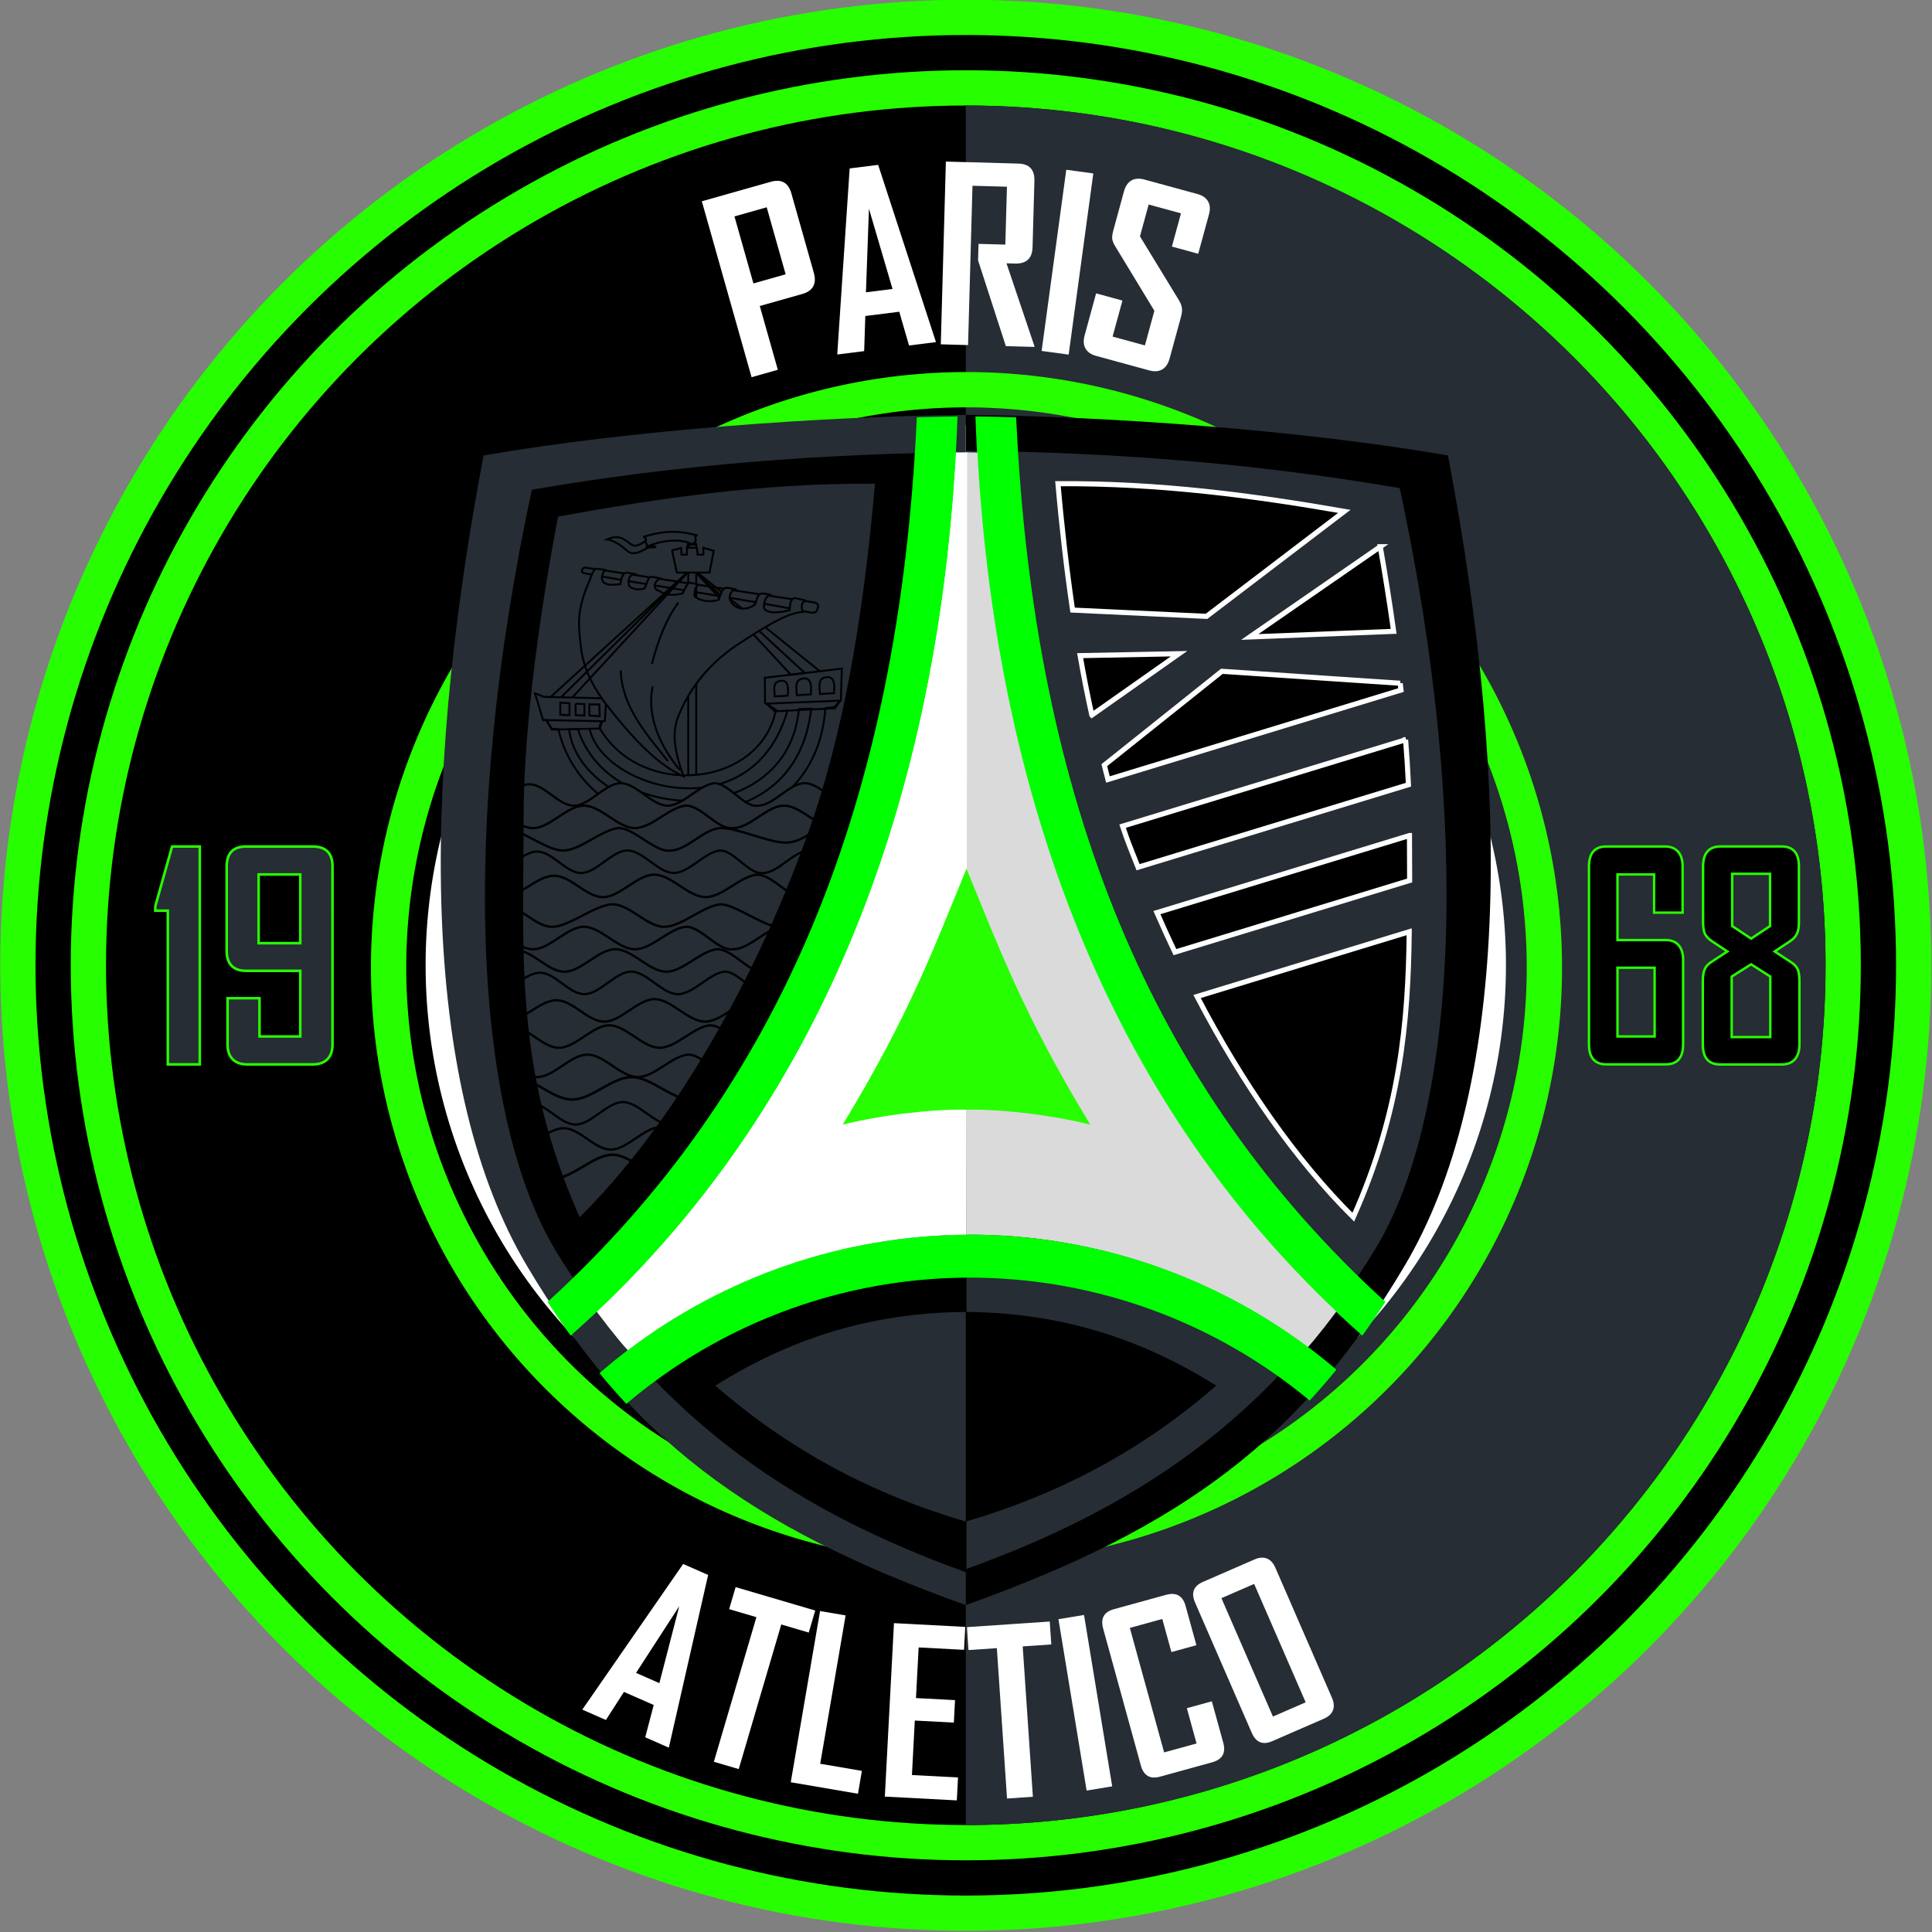 <?xml version="1.0" encoding="UTF-8" standalone="no"?>
<svg
   xmlns:dc="http://purl.org/dc/elements/1.1/"
   xmlns:cc="http://creativecommons.org/ns#"
   xmlns:rdf="http://www.w3.org/1999/02/22-rdf-syntax-ns#"
   xmlns:svg="http://www.w3.org/2000/svg"
   xmlns="http://www.w3.org/2000/svg"
   xmlns:sodipodi="http://sodipodi.sourceforge.net/DTD/sodipodi-0.dtd"
   xmlns:inkscape="http://www.inkscape.org/namespaces/inkscape"
   sodipodi:docname="Logo Paris 13 Atletico 2020.svg"
   inkscape:version="1.0 (4035a4f, 2020-05-01)"
   id="svg8"
   version="1.1"
   viewBox="0 0 211.667 211.667"
   height="211.667mm"
   width="211.667mm">
  <rect x="0" y="0" width="211.667" height="211.667" fill="#808080" stroke="none"/>
  <defs
     id="defs2" />
  <sodipodi:namedview
     inkscape:window-maximized="0"
     inkscape:window-y="23"
     inkscape:window-x="0"
     inkscape:window-height="780"
     inkscape:window-width="1434"
     showgrid="false"
     inkscape:document-rotation="0"
     inkscape:current-layer="layer1"
     inkscape:document-units="mm"
     inkscape:cy="538.32"
     inkscape:cx="398.38284"
     inkscape:zoom="0.1991158"
     inkscape:pageshadow="2"
     inkscape:pageopacity="0.0"
     borderopacity="1.0"
     bordercolor="#666666"
     pagecolor="#ffffff"
     id="base" />
  <g
     transform="translate(60.95,-60.002)"
     id="layer1"
     inkscape:groupmode="layer"
     inkscape:label="Calque 1">
    <g
       transform="matrix(0.929,0,0,0.929,-4.3,4.233)"
       id="g2382">
      <circle
         r="113.867"
         cy="173.869"
         cx="52.917"
         id="path35"
         style="fill:#27fe00;fill-opacity:1;stroke:none;stroke-width:0.2;stroke-linecap:round;stroke-linejoin:round;stroke-miterlimit:4;stroke-dasharray:none" />
      <circle
         cy="173.869"
         cx="52.917"
         id="circle862"
         style="fill:#000000;fill-opacity:1;stroke:none;stroke-width:0.193;stroke-linecap:round;stroke-linejoin:round;stroke-miterlimit:4;stroke-dasharray:none"
         r="109.709" />
      <circle
         style="fill:#27fe00;fill-opacity:1;stroke:none;stroke-width:0.185;stroke-linecap:round;stroke-linejoin:round;stroke-miterlimit:4;stroke-dasharray:none"
         id="circle864"
         cx="52.917"
         cy="173.869"
         r="105.552" />
      <circle
         cy="173.869"
         cx="52.917"
         id="circle866"
         style="fill:#000000;fill-opacity:1;stroke:none;stroke-width:0.178;stroke-linecap:round;stroke-linejoin:round;stroke-miterlimit:4;stroke-dasharray:none"
         r="101.394" />
      <path
         id="circle1501"
         style="fill:#262d35;fill-opacity:1;stroke:none;stroke-width:0.178;stroke-linecap:round;stroke-linejoin:round;stroke-miterlimit:4;stroke-dasharray:none"
         d="m 154.311,173.869 c 0,55.998 -45.396,101.394 -101.394,101.394 V 72.475 c 55.998,10e-7 101.394,45.396 101.394,101.394"
         sodipodi:nodetypes="cccc" />
      <path
         id="circle1492"
         style="fill:#27fe00;fill-opacity:1;stroke:none;stroke-width:0.466;stroke-linecap:round;stroke-linejoin:round;stroke-miterlimit:4;stroke-dasharray:none"
         d="M 199.852,392.109 A 265.034,265.034 0 0 0 -65.033,657.143 265.034,265.034 0 0 0 200,922.176 265.034,265.034 0 0 0 465.033,657.143 265.034,265.034 0 0 0 200,392.109 a 265.034,265.034 0 0 0 -0.148,0 z M 200,407.822 A 249.32,249.32 0 0 1 449.32,657.143 249.32,249.32 0 0 1 200,906.463 249.32,249.32 0 0 1 -49.32,657.143 249.32,249.32 0 0 1 200,407.822 Z"
         transform="scale(0.265)" />
      <circle
         r="63.704"
         cy="173.869"
         cx="52.917"
         id="circle1494"
         style="fill:#ffffff;fill-opacity:1;stroke:none;stroke-width:0.112;stroke-linecap:round;stroke-linejoin:round;stroke-miterlimit:4;stroke-dasharray:none" />
    </g>
    <g
       transform="matrix(0.929,0,0,0.929,-4.3,4.233)"
       id="g2263">
      <g
         id="g2236">
        <path
           id="path895"
           style="font-style:normal;font-variant:normal;font-weight:normal;font-stretch:normal;font-size:10.583px;line-height:1.25;font-family:AgencyFB;-inkscape-font-specification:AgencyFB;white-space:pre;fill:#262d35;fill-opacity:1;stroke:#27fe00;stroke-width:0.302;stroke-miterlimit:4;stroke-dasharray:none;stroke-opacity:1"
           d="M -41.189,185.558 V 167.428 h -1.48 v -0.505 l 1.984,-7.063 h 3.263 v 25.698 z" />
        <path
           id="path897"
           style="font-style:normal;font-variant:normal;font-weight:normal;font-stretch:normal;font-size:10.583px;line-height:1.25;font-family:AgencyFB;-inkscape-font-specification:AgencyFB;white-space:pre;fill:#262d35;fill-opacity:1;stroke:#27fe00;stroke-width:0.302;stroke-miterlimit:4;stroke-dasharray:none;stroke-opacity:1"
           d="m -21.768,183.203 q 0,1.144 -0.605,1.749 -0.605,0.605 -1.715,0.605 h -7.736 q -1.11,0 -1.715,-0.605 -0.605,-0.605 -0.605,-1.749 v -5.449 h 3.767 v 4.507 h 4.81 v -7.736 h -6.391 q -1.11,0 -1.715,-0.605 -0.572,-0.605 -0.572,-1.715 v -9.99 q 0,-2.354 2.287,-2.354 h 7.837 q 2.354,0 2.354,2.354 z m -3.801,-20.047 h -4.911 v 8.106 h 4.911 z" />
      </g>
      <g
         id="g2240">
        <path
           id="path888"
           style="font-style:normal;font-variant:normal;font-weight:normal;font-stretch:normal;font-size:10.583px;line-height:1.25;font-family:AgencyFB;-inkscape-font-specification:AgencyFB;white-space:pre;fill:#000000;fill-opacity:1;stroke:#27fe00;stroke-width:0.286;stroke-miterlimit:4;stroke-dasharray:none;stroke-opacity:1"
           d="m 137.512,183.203 q 0,2.354 -2.07,2.354 h -6.96 q -2.07,0 -2.07,-2.354 v -20.989 q 0,-2.354 2.04,-2.354 h 6.93 q 0.99,0 1.53,0.605 0.54,0.605 0.54,1.749 v 5.449 h -3.36 v -4.507 h -4.32 v 7.736 h 5.67 q 1.02,0 1.53,0.605 0.54,0.605 0.54,1.715 z m -3.36,-9.048 h -4.38 v 8.106 h 4.38 z" />
        <path
           id="path890"
           style="font-style:normal;font-variant:normal;font-weight:normal;font-stretch:normal;font-size:10.583px;line-height:1.25;font-family:AgencyFB;-inkscape-font-specification:AgencyFB;white-space:pre;fill:#000000;fill-opacity:1;stroke:#27fe00;stroke-width:0.286;stroke-miterlimit:4;stroke-dasharray:none;stroke-opacity:1"
           d="m 151.23,183.21 q 0,1.144 -0.543,1.75 -0.543,0.606 -1.537,0.606 h -7.264 q -2.05,0 -2.05,-2.356 v -7.472 q 0,-0.875 0.211,-1.38 0.211,-0.505 0.784,-0.875 l 1.899,-1.245 -1.869,-1.245 q -0.543,-0.37 -0.784,-0.841 -0.211,-0.505 -0.211,-1.313 v -6.63 q 0,-2.356 2.08,-2.356 h 7.174 q 2.05,0 2.05,2.356 v 6.63 q 0,0.841 -0.241,1.313 -0.211,0.471 -0.754,0.841 l -1.869,1.245 1.899,1.245 q 0.603,0.37 0.814,0.841 0.211,0.471 0.211,1.414 v 7.472 z m -3.466,-20.127 h -4.461 v 6.159 l 2.231,1.481 2.231,-1.481 z m 0.03,12.116 -2.261,-1.447 -2.291,1.447 v 7.135 h 4.552 z" />
      </g>
      <g
         id="g1010"
         style="fill:#ffffff">
        <path
           id="path925"
           style="font-style:normal;font-variant:normal;font-weight:normal;font-stretch:normal;font-size:28.222px;line-height:1.25;font-family:AgencyFB;-inkscape-font-specification:AgencyFB;letter-spacing:-1.455px;white-space:pre;fill:#ffffff;fill-opacity:1;stroke:none"
           d="m 35.004,92.231 q 0.261,0.923 -0.082,1.578 -0.351,0.627 -1.274,0.888 l -5.024,1.421 2.127,7.523 -3.096,0.875 -5.867,-20.748 8.12,-2.296 q 1.901,-0.538 2.439,1.363 l 2.657,9.396 z m -5.565,-7.753 -3.802,1.075 2.235,7.903 3.802,-1.075 z" />
        <path
           id="path927"
           style="font-style:normal;font-variant:normal;font-weight:normal;font-stretch:normal;font-size:28.222px;line-height:1.25;font-family:AgencyFB;-inkscape-font-specification:AgencyFB;letter-spacing:-1.455px;white-space:pre;fill:#ffffff;fill-opacity:1;stroke:none"
           d="m 46.225,100.775 -1.154,-3.979 -4.004,0.503 -0.134,4.141 -3.164,0.397 -0.007,-0.056 1.461,-21.886 3.36,-0.422 6.8,20.849 0.007,0.056 z m -4.728,-16.131 -0.355,9.858 3.136,-0.394 z" />
        <path
           id="path929"
           style="font-style:normal;font-variant:normal;font-weight:normal;font-stretch:normal;font-size:28.222px;line-height:1.25;font-family:AgencyFB;-inkscape-font-specification:AgencyFB;letter-spacing:-1.455px;white-space:pre;fill:#ffffff;fill-opacity:1;stroke:none"
           d="m 57.642,100.851 -3.276,-10.114 0.054,-1.947 3.16,0.088 0.19,-6.827 -4.062,-0.113 -0.523,18.789 -3.216,-0.089 0.6,-21.553 8.548,0.238 q 1.947,0.054 1.892,2.029 l -0.218,7.843 q -0.053,1.918 -1.973,1.921 l -1.1,-0.031 3.286,9.747 -0.003,0.113 z" />
        <path
           id="path931"
           style="font-style:normal;font-variant:normal;font-weight:normal;font-stretch:normal;font-size:28.222px;line-height:1.25;font-family:AgencyFB;-inkscape-font-specification:AgencyFB;letter-spacing:-1.455px;white-space:pre;fill:#ffffff;fill-opacity:1;stroke:none"
           d="M 61.861,101.417 64.768,80.052 67.956,80.486 65.049,101.851 Z" />
        <path
           id="path933"
           style="font-style:normal;font-variant:normal;font-weight:normal;font-stretch:normal;font-size:28.222px;line-height:1.25;font-family:AgencyFB;-inkscape-font-specification:AgencyFB;letter-spacing:-1.455px;white-space:pre;fill:#ffffff;fill-opacity:1;stroke:none"
           d="m 76.951,102.321 q -0.253,0.926 -0.877,1.282 -0.624,0.356 -1.522,0.111 l -6.262,-1.711 q -0.898,-0.245 -1.255,-0.869 -0.356,-0.624 -0.103,-1.55 l 1.354,-4.955 3.104,0.848 -1.16,4.247 3.811,1.041 1.116,-4.084 -4.621,-7.611 q -0.284,-0.458 -0.351,-0.857 -0.039,-0.391 0.124,-0.99 l 1.264,-4.628 q 0.253,-0.926 0.877,-1.282 0.624,-0.356 1.522,-0.111 l 6.262,1.711 q 0.898,0.245 1.255,0.869 0.356,0.624 0.111,1.522 l -1.272,4.655 -3.104,-0.848 1.071,-3.92 -3.811,-1.041 -1.026,3.757 4.628,7.584 q 0.277,0.485 0.316,0.876 0.067,0.399 -0.097,0.997 l -1.354,4.955 z" />
      </g>
      <g
         id="g1003"
         style="fill:#ffffff">
        <path
           id="path970"
           style="font-style:normal;font-variant:normal;font-weight:normal;font-stretch:normal;font-size:26.811px;line-height:1.25;font-family:AgencyFB;-inkscape-font-specification:AgencyFB;letter-spacing:1.376px;white-space:pre;fill:#ffffff;fill-opacity:1;stroke:none"
           d="m 15.114,264.911 1,-3.807 -3.51,-1.543 -2.129,3.311 -2.774,-1.219 0.022,-0.049 11.864,-17.131 2.945,1.295 -4.623,20.314 -0.022,0.049 z m 4.012,-15.457 -5.096,7.864 2.749,1.208 z" />
        <path
           id="path972"
           style="font-style:normal;font-variant:normal;font-weight:normal;font-stretch:normal;font-size:26.811px;line-height:1.25;font-family:AgencyFB;-inkscape-font-specification:AgencyFB;letter-spacing:1.376px;white-space:pre;fill:#ffffff;fill-opacity:1;stroke:none"
           d="m 31.157,251.609 -5.017,17.053 -2.932,-0.863 5.017,-17.053 -3.215,-0.946 0.764,-2.598 9.388,2.762 -0.764,2.598 z" />
        <path
           id="path974"
           style="font-style:normal;font-variant:normal;font-weight:normal;font-stretch:normal;font-size:26.811px;line-height:1.25;font-family:AgencyFB;-inkscape-font-specification:AgencyFB;letter-spacing:1.376px;white-space:pre;fill:#ffffff;fill-opacity:1;stroke:none"
           d="m 32.275,270.214 3.456,-20.19 3.013,0.516 -2.995,17.494 4.915,0.841 -0.461,2.696 z" />
        <path
           id="path976"
           style="font-style:normal;font-variant:normal;font-weight:normal;font-stretch:normal;font-size:26.811px;line-height:1.25;font-family:AgencyFB;-inkscape-font-specification:AgencyFB;letter-spacing:1.376px;white-space:pre;fill:#ffffff;fill-opacity:1;stroke:none"
           d="m 43.371,271.907 1.076,-20.455 8.407,0.442 -0.142,2.704 -5.355,-0.282 -0.314,5.971 4.605,0.242 -0.139,2.651 -4.605,-0.242 -0.338,6.426 5.435,0.286 -0.142,2.704 z" />
        <path
           id="path978"
           style="font-style:normal;font-variant:normal;font-weight:normal;font-stretch:normal;font-size:26.811px;line-height:1.25;font-family:AgencyFB;-inkscape-font-specification:AgencyFB;letter-spacing:1.376px;white-space:pre;fill:#ffffff;fill-opacity:1;stroke:none"
           d="m 59.63,254.192 1.2,17.735 -3.049,0.206 -1.2,-17.735 -3.344,0.226 -0.183,-2.702 9.764,-0.661 0.183,2.702 z" />
        <path
           id="path980"
           style="font-style:normal;font-variant:normal;font-weight:normal;font-stretch:normal;font-size:26.811px;line-height:1.25;font-family:AgencyFB;-inkscape-font-specification:AgencyFB;letter-spacing:1.376px;white-space:pre;fill:#ffffff;fill-opacity:1;stroke:none"
           d="m 67.168,271.195 -3.322,-20.212 3.016,-0.496 3.322,20.212 z" />
        <path
           id="path982"
           style="font-style:normal;font-variant:normal;font-weight:normal;font-stretch:normal;font-size:26.811px;line-height:1.25;font-family:AgencyFB;-inkscape-font-specification:AgencyFB;letter-spacing:1.376px;white-space:pre;fill:#ffffff;fill-opacity:1;stroke:none"
           d="m 83.28,265.555 q 0.498,1.809 -1.311,2.308 l -6.152,1.694 q -1.758,0.484 -2.256,-1.326 l -4.441,-16.13 q -0.498,-1.809 1.26,-2.293 l 6.152,-1.694 q 1.809,-0.498 2.308,1.311 l 1.274,4.627 -2.947,0.811 -1.075,-3.903 -3.826,1.053 4.042,14.682 3.826,-1.053 -1.146,-4.162 2.947,-0.811 z" />
        <path
           id="path984"
           style="font-style:normal;font-variant:normal;font-weight:normal;font-stretch:normal;font-size:26.811px;line-height:1.25;font-family:AgencyFB;-inkscape-font-specification:AgencyFB;letter-spacing:1.376px;white-space:pre;fill:#ffffff;fill-opacity:1;stroke:none"
           d="m 96.102,260.258 q 0.364,0.836 0.114,1.471 -0.25,0.635 -1.061,0.988 l -6.097,2.653 q -1.672,0.727 -2.421,-0.994 l -6.675,-15.341 q -0.749,-1.721 0.923,-2.448 l 6.097,-2.653 q 0.811,-0.353 1.446,-0.103 0.635,0.25 0.999,1.086 z m -9.178,-13.433 -3.86,1.679 6.076,13.964 3.86,-1.679 z" />
      </g>
    </g>
    <g
       transform="matrix(0.929,0,0,0.929,-4.3,4.233)"
       id="g2360">
      <g
         id="g2289">
        <path
           sodipodi:nodetypes="csccc"
           id="path1278"
           d="m 52.916,249.319 c 25.723,-9.182 39.817,-19.825 51.797,-40.084 12.045,-20.369 12.815,-54.707 5.07,-95.493 -17.492,-3.019 -40.086,-4.615 -56.867,-4.788 z"
           style="fill:#000000;fill-opacity:1;stroke:none;stroke-width:0.1;stroke-linecap:butt;stroke-linejoin:miter;stroke-miterlimit:4;stroke-dasharray:none;stroke-opacity:1" />
        <path
           style="fill:#262d35;fill-opacity:1;stroke:none;stroke-width:0.1;stroke-linecap:butt;stroke-linejoin:miter;stroke-miterlimit:4;stroke-dasharray:none;stroke-opacity:1"
           d="M 52.916,249.319 C 27.193,240.137 13.099,229.495 1.119,209.236 -10.926,188.866 -11.696,154.529 -3.951,113.743 13.541,110.724 36.135,109.128 52.916,108.955 Z"
           id="path1172"
           sodipodi:nodetypes="csccc" />
      </g>
      <path
         sodipodi:nodetypes="csccc"
         id="path1280"
         d="m 52.916,245.086 c 19.487,-7.009 35.897,-17.46 48.282,-37.74 9.69,-15.868 11.492,-49.718 2.897,-89.747 -17.492,-3.019 -34.398,-4.237 -51.179,-4.41 z"
         style="fill:#262d35;fill-opacity:1;stroke:none;stroke-width:0.1;stroke-linecap:butt;stroke-linejoin:miter;stroke-miterlimit:4;stroke-dasharray:none;stroke-opacity:1" />
      <g
         id="g2223">
        <g
           style="stroke:#000000"
           id="g2144">
          <path
             inkscape:connector-curvature="0"
             sodipodi:nodetypes="ccccc"
             id="path6808"
             d="m 20.189,152.273 v -28.112 h 0.94 v 28.161 z"
             style="display:inline;overflow:visible;visibility:visible;fill:none;fill-opacity:1;fill-rule:evenodd;stroke:#000000;stroke-width:0.226;stroke-linecap:butt;stroke-linejoin:miter;stroke-miterlimit:4;stroke-dasharray:none;stroke-dashoffset:0;stroke-opacity:1;marker:none" />
          <path
             sodipodi:nodetypes="cccccccccccccccccc"
             id="path6784"
             d="m 29.219,139.962 9.079,-1.079 -0.105,3.716 -0.768,0.809 -1.069,0.151 c -1.209,18.167 -27.798,18.202 -31.483,2.473 l -0.768,-0.045 -0.632,-1.034 -0.407,8.1e-4 -0.948,-3.148 c 0.331,0.075 0.496,0.203 1.039,0.405 l 7.363,0.18 -0.166,2.681 -0.421,0.017 -0.226,0.764 c 4.915,8.495 19.009,6.997 20.823,-2.113 l -1.284,-0.804 z"
             style="display:inline;overflow:visible;visibility:visible;fill:#262d35;fill-opacity:1;fill-rule:evenodd;stroke:#000000;stroke-width:0.226;stroke-linecap:butt;stroke-linejoin:miter;stroke-miterlimit:4;stroke-dasharray:none;stroke-dashoffset:0;stroke-opacity:1;marker:none"
             inkscape:connector-curvature="0" />
          <path
             inkscape:connector-curvature="0"
             sodipodi:nodetypes="ccccc"
             id="path6788"
             d="m 5.099,142.884 1.084,0.09 v 1.395 l -1.087,-0.045 0.003,-1.44 z"
             style="display:inline;overflow:visible;visibility:visible;fill:none;fill-opacity:1;fill-rule:evenodd;stroke:#000000;stroke-width:0.226;stroke-linecap:butt;stroke-linejoin:miter;stroke-miterlimit:4;stroke-dasharray:none;stroke-dashoffset:0;stroke-opacity:1;marker:none" />
          <path
             inkscape:connector-curvature="0"
             sodipodi:nodetypes="ccccc"
             id="path6790"
             d="m 6.899,143.019 1.045,0.045 v 1.349 l -1.039,-0.042 -0.006,-1.352 z"
             style="display:inline;overflow:visible;visibility:visible;fill:none;fill-opacity:1;fill-rule:evenodd;stroke:#000000;stroke-width:0.226;stroke-linecap:butt;stroke-linejoin:miter;stroke-miterlimit:4;stroke-dasharray:none;stroke-dashoffset:0;stroke-opacity:1;marker:none" />
          <path
             inkscape:connector-curvature="0"
             sodipodi:nodetypes="ccccc"
             id="path6792"
             d="m 8.524,143.104 1.179,-0.005 0.045,1.4 -1.22,-0.087 -0.005,-1.309 z"
             style="display:inline;overflow:visible;visibility:visible;fill:none;fill-opacity:1;fill-rule:evenodd;stroke:#000000;stroke-width:0.226;stroke-linecap:butt;stroke-linejoin:miter;stroke-miterlimit:4;stroke-dasharray:none;stroke-dashoffset:0;stroke-opacity:1;marker:none" />
          <path
             inkscape:connector-curvature="0"
             sodipodi:nodetypes="ccsc"
             id="path6794"
             d="m 30.386,142.165 1.539,-0.093 c 0.1,-1.189 -0.046,-1.852 -0.852,-1.747 -0.841,0.109 -0.782,0.731 -0.687,1.84 z"
             style="display:inline;overflow:visible;visibility:visible;fill:none;fill-opacity:1;fill-rule:evenodd;stroke:#000000;stroke-width:0.226;stroke-linecap:butt;stroke-linejoin:miter;stroke-miterlimit:4;stroke-dasharray:none;stroke-dashoffset:0;stroke-opacity:1;marker:none" />
          <path
             inkscape:connector-curvature="0"
             sodipodi:nodetypes="ccccc"
             id="path6802"
             d="m 3.424,144.952 0.681,1.124 5.646,-0.132 0.273,-0.856 z"
             style="display:inline;overflow:visible;visibility:visible;fill:none;fill-opacity:1;fill-rule:evenodd;stroke:#000000;stroke-width:0.226;stroke-linecap:butt;stroke-linejoin:miter;stroke-miterlimit:4;stroke-dasharray:none;stroke-dashoffset:0;stroke-opacity:1;marker:none" />
          <path
             inkscape:connector-curvature="0"
             sodipodi:nodetypes="cc"
             id="path6806"
             d="m 8.544,145.946 c 1.568,7.229 19.313,12.245 23.385,-2.253"
             style="display:inline;overflow:visible;visibility:visible;fill:none;stroke:#000000;stroke-width:0.226;stroke-linecap:butt;stroke-linejoin:miter;stroke-miterlimit:4;stroke-dasharray:none;stroke-dashoffset:0;stroke-opacity:1;marker:none" />
          <path
             sodipodi:nodetypes="ccccc"
             id="path6804"
             d="m 34.684,143.604 -1.453,0.048 c -1.239,13.983 -22.35,14.012 -26.055,2.366 l -1.038,0.014 c 1.323,11.184 26.598,15.55 28.546,-2.428 z"
             style="display:inline;overflow:visible;visibility:visible;fill:none;fill-opacity:1;fill-rule:evenodd;stroke:#000000;stroke-width:0.226;stroke-linecap:butt;stroke-linejoin:miter;stroke-miterlimit:4;stroke-dasharray:none;stroke-dashoffset:0;stroke-opacity:1;marker:none"
             inkscape:connector-curvature="0" />
          <path
             id="path6818"
             d="M 32.29,139.601 21.179,127.642 33.901,139.376"
             style="display:inline;overflow:visible;visibility:visible;fill:none;stroke:#000000;stroke-width:0.226;stroke-linecap:butt;stroke-linejoin:miter;stroke-miterlimit:4;stroke-dasharray:none;stroke-dashoffset:0;stroke-opacity:1;marker:none"
             inkscape:connector-curvature="0"
             sodipodi:nodetypes="ccc" />
          <path
             id="path6820"
             d="m 21.314,127.597 14.363,11.57"
             style="display:inline;overflow:visible;visibility:visible;fill:none;fill-opacity:1;fill-rule:evenodd;stroke:#000000;stroke-width:0.226;stroke-linecap:butt;stroke-linejoin:miter;stroke-miterlimit:4;stroke-dasharray:none;stroke-dashoffset:0;stroke-opacity:1;marker:none"
             inkscape:connector-curvature="0"
             sodipodi:nodetypes="cc" />
          <path
             inkscape:connector-curvature="0"
             sodipodi:nodetypes="cccccscsccccssc"
             id="path6832"
             d="m 21.137,124.252 c -0.341,-0.051 -0.681,0.022 -1.022,0.095 l 0.192,-0.286 c -1.899,-0.733 -4.509,0.164 -5.046,0.477 0.158,0.174 1.019,-0.097 1.096,0.103 -0.368,-0.89 -2.174,1.34 -3.3,0.406 -0.472,-0.392 -1.455,-1.278 -2.459,-1.399 1.585,-0.693 2.136,0.121 2.938,0.636 0.516,0.331 1.233,-0.223 1.629,-0.445 0.092,-0.232 -0.084,-0.356 -0.192,-0.509 1.83,-0.596 3.642,-0.77 5.43,-0.35 l 0.862,0.191 c -0.228,0.057 -0.297,0.073 -0.272,0.222 0.024,0.142 0.209,0.324 -0.043,0.552 -0.104,0.094 -0.022,0.19 0.187,0.307 z"
             style="display:inline;overflow:visible;visibility:visible;fill:none;fill-opacity:1;fill-rule:evenodd;stroke:#000000;stroke-width:0.226;stroke-linecap:butt;stroke-linejoin:miter;stroke-miterlimit:4;stroke-dasharray:none;stroke-dashoffset:0;stroke-opacity:1;marker:none" />
          <path
             inkscape:connector-curvature="0"
             sodipodi:nodetypes="cc"
             id="path6834"
             d="m 15.1,123.823 c 0.329,0.719 0.336,0.688 0.287,0.62"
             style="display:inline;overflow:visible;visibility:visible;fill:none;fill-opacity:1;fill-rule:evenodd;stroke:#000000;stroke-width:0.226;stroke-linecap:butt;stroke-linejoin:miter;stroke-miterlimit:4;stroke-dasharray:none;stroke-dashoffset:0;stroke-opacity:1;marker:none" />
          <path
             inkscape:connector-curvature="0"
             sodipodi:nodetypes="csssss"
             id="path9491"
             d="m 8.053,126.97 c 6.7,0.968 20.108,3.126 26.902,4.089 0.29,0.041 0.708,0.215 0.497,0.719 -0.112,0.268 -0.088,0.664 -1.084,0.45 -6.761,-1.453 -19.831,-3.303 -26.379,-4.586 -0.648,-0.127 -0.262,-0.719 0.064,-0.672 z"
             style="display:inline;overflow:visible;visibility:visible;fill:none;fill-opacity:1;fill-rule:evenodd;stroke:#000000;stroke-width:0.226;stroke-linecap:butt;stroke-linejoin:miter;stroke-miterlimit:4;stroke-dasharray:none;stroke-dashoffset:0;stroke-opacity:1;marker:none" />
          <path
             inkscape:connector-curvature="0"
             sodipodi:nodetypes="cssscssccccccccccccccccccccccccccc"
             id="path9493"
             d="m 9.383,127.099 c -0.351,-0.069 -0.647,0.947 -0.835,1.379 -1.63,3.75 -1.269,5.343 -1.049,7.633 0.357,3.728 2.478,6.406 4.44,8.775 3.326,4.018 5.668,5.79 7.697,6.708 -1.755,-4.767 -0.996,-6.382 -0.096,-8.266 1.477,-3.094 3.855,-5.584 6.611,-7.376 2.706,-1.759 5.679,-3.684 7.538,-3.752 -0.21,-0.562 -0.187,-1.191 0.383,-1.352 l -1.31,-0.286 c -0.544,0.046 -0.599,0.842 -0.607,1.416 -0.719,0.233 -3.185,0.662 -3.04,-0.54 0.032,-0.77 0.447,-1.268 0.862,-1.257 l -0.988,-0.161 c -0.664,-0.007 -0.708,0.739 -0.929,1.291 -1.022,0.808 -2.479,0.645 -2.997,-0.636 0.015,-0.798 0.302,-0.972 0.607,-1.162 l -0.83,-0.159 c -0.765,-0.062 -0.773,0.842 -1.086,1.416 -0.994,0.339 -2.321,0.112 -2.824,-0.445 -0.009,-0.461 0.072,-1.282 0.543,-1.333 l -0.963,-0.225 c -0.394,-0.166 -0.726,0.735 -0.978,1.24 -2.051,0.475 -2.337,-0.139 -3.135,-0.445 -0.371,-0.547 -0.057,-0.957 0.415,-1.335 l -0.829,-0.159 c -0.627,-0.104 -0.604,0.839 -0.963,1.367 -0.583,0.179 -1.561,0.139 -1.842,-0.399 -0.048,-0.468 -0.114,-1.08 0.636,-1.318 -0.313,-0.064 -0.528,-0.095 -0.926,-0.159 -0.367,0.046 -0.597,0.525 -0.703,1.367 -1.461,0.198 -2.006,-0.022 -2.167,-0.54 -0.071,-0.537 0.244,-1.199 0.511,-1.127 z"
             style="display:inline;overflow:visible;visibility:visible;fill:#262d35;fill-opacity:1;fill-rule:evenodd;stroke:#000000;stroke-width:0.226;stroke-linecap:butt;stroke-linejoin:miter;stroke-miterlimit:4;stroke-dasharray:none;stroke-dashoffset:0;stroke-opacity:1;marker:none" />
          <path
             inkscape:connector-curvature="0"
             sodipodi:nodetypes="ccccc"
             id="path6800"
             d="m 29.4,143.013 8.711,-0.353 -0.626,0.899 -7.092,0.353 z"
             style="display:inline;overflow:visible;visibility:visible;fill:none;fill-opacity:1;fill-rule:evenodd;stroke:#000000;stroke-width:0.226;stroke-linecap:butt;stroke-linejoin:miter;stroke-miterlimit:4;stroke-dasharray:none;stroke-dashoffset:0;stroke-opacity:1;marker:none" />
          <path
             id="path6814"
             d="M 3.924,142.255 20.049,127.568 5.189,142.255"
             style="display:inline;overflow:visible;visibility:visible;fill:none;stroke:#000000;stroke-width:0.226;stroke-linecap:butt;stroke-linejoin:miter;stroke-miterlimit:4;stroke-dasharray:none;stroke-dashoffset:0;stroke-opacity:1;marker:none"
             inkscape:connector-curvature="0"
             sodipodi:nodetypes="ccc" />
          <path
             id="path6816"
             d="M 20.064,127.597 6.499,142.3"
             style="display:inline;overflow:visible;visibility:visible;fill:none;fill-opacity:1;fill-rule:evenodd;stroke:#000000;stroke-width:0.226;stroke-linecap:butt;stroke-linejoin:miter;stroke-miterlimit:4;stroke-dasharray:none;stroke-dashoffset:0;stroke-opacity:1;marker:none"
             inkscape:connector-curvature="0"
             sodipodi:nodetypes="cc" />
          <path
             inkscape:connector-curvature="0"
             id="path10380"
             d="m 32.188,139.608 1.757,-0.223"
             style="display:inline;overflow:visible;visibility:visible;fill:none;fill-opacity:1;fill-rule:evenodd;stroke:#000000;stroke-width:0.226;stroke-linecap:butt;stroke-linejoin:miter;stroke-miterlimit:4;stroke-dasharray:none;stroke-dashoffset:0;stroke-opacity:1;marker:none" />
          <path
             inkscape:connector-curvature="0"
             sodipodi:nodetypes="cc"
             id="path10384"
             d="m 19.029,131.088 c -1.478,1.984 -2.416,4.505 -3.13,7.249"
             style="display:inline;overflow:visible;visibility:visible;fill:none;fill-opacity:1;fill-rule:evenodd;stroke:#000000;stroke-width:0.226;stroke-linecap:butt;stroke-linejoin:miter;stroke-miterlimit:4;stroke-dasharray:none;stroke-dashoffset:0;stroke-opacity:1;marker:none" />
          <path
             inkscape:connector-curvature="0"
             sodipodi:nodetypes="cc"
             id="path10386"
             d="m 12.226,139.1 c 0.131,4.246 2.956,7.42 5.557,10.683"
             style="display:inline;overflow:visible;visibility:visible;fill:none;fill-opacity:1;fill-rule:evenodd;stroke:#000000;stroke-width:0.226;stroke-linecap:butt;stroke-linejoin:miter;stroke-miterlimit:4;stroke-dasharray:none;stroke-dashoffset:0;stroke-opacity:1;marker:none" />
          <path
             inkscape:connector-curvature="0"
             sodipodi:nodetypes="cc"
             id="path10388"
             d="m 15.995,140.976 c -0.771,3.659 1.008,7.216 3.194,9.856"
             style="display:inline;overflow:visible;visibility:visible;fill:none;fill-opacity:1;fill-rule:evenodd;stroke:#000000;stroke-width:0.226;stroke-linecap:butt;stroke-linejoin:miter;stroke-miterlimit:4;stroke-dasharray:none;stroke-dashoffset:0;stroke-opacity:1;marker:none" />
          <path
             inkscape:connector-curvature="0"
             sodipodi:nodetypes="ccsc"
             id="path3431"
             d="m 32.996,142.019 1.644,-0.099 c 0.107,-1.271 -0.049,-1.979 -0.91,-1.867 -0.899,0.117 -0.835,0.781 -0.734,1.966 z"
             style="display:inline;overflow:visible;visibility:visible;fill:none;fill-opacity:1;fill-rule:evenodd;stroke:#000000;stroke-width:0.226;stroke-linecap:butt;stroke-linejoin:miter;stroke-miterlimit:4;stroke-dasharray:none;stroke-dashoffset:0;stroke-opacity:1;marker:none" />
          <path
             inkscape:connector-curvature="0"
             style="display:inline;overflow:visible;visibility:visible;fill:none;fill-opacity:1;fill-rule:evenodd;stroke:#000000;stroke-width:0.226;stroke-linecap:butt;stroke-linejoin:miter;stroke-miterlimit:4;stroke-dasharray:none;stroke-dashoffset:0;stroke-opacity:1;marker:none"
             d="m 35.722,141.878 1.658,-0.1 c 0.108,-1.282 -0.049,-1.996 -0.918,-1.883 -0.906,0.118 -0.843,0.788 -0.74,1.983 z"
             id="path3433"
             sodipodi:nodetypes="ccsc" />
          <path
             inkscape:connector-curvature="0"
             id="path6810"
             d="m 18.27,124.944 0.573,2.611 h 3.853 l 0.497,-2.563 -1.22,-0.361 v 0.811 h -0.678 l -0.09,-0.811 -1.167,-0.003 -0.008,0.814 h -0.637 l -0.037,-0.772 -1.087,0.274 z"
             style="display:inline;overflow:visible;visibility:visible;fill:#262d35;fill-opacity:1;fill-rule:evenodd;stroke:#000000;stroke-width:0.226;stroke-linecap:butt;stroke-linejoin:miter;stroke-miterlimit:4;stroke-dasharray:none;stroke-dashoffset:0;stroke-opacity:1;marker:none"
             sodipodi:nodetypes="ccccccccccccc" />
        </g>
        <g
           style="stroke:#000000"
           id="g2178">
          <path
             sodipodi:nodetypes="cssssccsc"
             id="path235"
             d="m 36.903,153.879 c -0.998,-0.712 -1.998,-1.486 -2.982,-1.486 -1.823,0 -3.697,2.654 -5.52,2.654 -1.634,0.258 -3.46,-2.695 -5.136,-2.654 -1.813,0.195 -3.697,2.654 -5.52,2.654 -1.823,0 -3.697,-2.654 -5.52,-2.654 -1.823,0 -3.697,2.654 -5.52,2.654 -1.823,0 -3.437,-2.525 -5.259,-2.525 -0.846,0 -1.725,0.557 -2.608,1.154 l -0.597,16.527 1.368,15.637 7.073,21.293 11.858,-13.688 12.731,-21.057 z"
             style="display:inline;fill:#262d35;fill-opacity:1;stroke:#000000;stroke-width:0.26;stroke-linecap:butt;stroke-linejoin:miter;stroke-miterlimit:4;stroke-dasharray:none;stroke-opacity:1"
             inkscape:connector-curvature="0" />
          <path
             inkscape:connector-curvature="0"
             style="display:inline;fill:none;stroke:#000000;stroke-width:0.271;stroke-linecap:butt;stroke-linejoin:miter;stroke-miterlimit:4;stroke-dasharray:none;stroke-opacity:1"
             d="m -1.139,156.321 c 0.989,0.665 1.974,1.371 3.023,1.371 1.982,0 4.021,-2.652 6.004,-2.652 1.982,0 4.021,2.652 6.004,2.652 1.982,0 4.032,-2.457 6.004,-2.652 1.823,-0.041 3.808,2.909 5.585,2.652 1.982,0 4.021,-2.652 6.004,-2.652 1.982,0 4.021,2.652 6.004,2.652"
             id="path239"
             sodipodi:nodetypes="csssccsc" />
          <path
             sodipodi:nodetypes="csccssc"
             id="path241"
             d="m -1.638,157.686 c 1.982,0 5.08,2.652 7.062,2.652 1.982,0 4.561,-2.457 6.533,-2.652 1.823,-0.041 4.337,2.909 6.115,2.652 1.982,0 4.021,-2.652 6.004,-2.652 1.982,0 5.609,1.717 7.591,1.717 1.982,0 2.973,-1.522 4.945,-1.717"
             style="display:inline;fill:none;stroke:#000000;stroke-width:0.271;stroke-linecap:butt;stroke-linejoin:miter;stroke-miterlimit:4;stroke-dasharray:none;stroke-opacity:1"
             inkscape:connector-curvature="0" />
          <path
             sodipodi:nodetypes="cssssccc"
             id="path243"
             d="m -1.263,162.321 c 1.218,-0.767 2.455,-1.863 3.627,-1.863 1.801,0 3.396,2.528 5.197,2.528 1.801,0 3.654,-2.657 5.455,-2.657 1.801,0 3.654,2.657 5.455,2.657 1.801,0 3.663,-2.462 5.455,-2.657 1.656,-0.041 3.46,2.915 5.075,2.657 1.801,0 3.654,-2.657 5.455,-2.657"
             style="display:inline;fill:none;stroke:#000000;stroke-width:0.258;stroke-linecap:butt;stroke-linejoin:miter;stroke-miterlimit:4;stroke-dasharray:none;stroke-opacity:1"
             inkscape:connector-curvature="0" />
          <path
             inkscape:connector-curvature="0"
             style="display:inline;fill:none;stroke:#000000;stroke-width:0.272;stroke-linecap:butt;stroke-linejoin:miter;stroke-miterlimit:4;stroke-dasharray:none;stroke-opacity:1"
             d="m -1.806,165.893 c 1.998,0 4.171,-2.585 6.169,-2.585 1.998,0 3.768,2.522 5.766,2.522 1.998,0 4.054,-2.651 6.052,-2.651 1.998,0 4.054,2.651 6.052,2.651 1.998,0 4.064,-2.456 6.052,-2.651 1.838,-0.041 3.839,2.908 5.631,2.651"
             id="path245"
             sodipodi:nodetypes="csssscc" />
          <path
             sodipodi:nodetypes="cssscc"
             id="path247"
             d="m -1.647,166.811 c 2.006,0 3.782,2.522 5.788,2.522 2.006,0 5.127,-2.651 7.133,-2.651 2.006,0 4.069,2.651 6.075,2.651 2.006,0 4.609,-2.456 6.604,-2.651 1.844,-0.041 5.441,2.908 7.239,2.651"
             style="display:inline;fill:none;stroke:#000000;stroke-width:0.272;stroke-linecap:butt;stroke-linejoin:miter;stroke-miterlimit:4;stroke-dasharray:none;stroke-opacity:1"
             inkscape:connector-curvature="0" />
          <path
             sodipodi:nodetypes="csssccc"
             id="path249"
             d="m -1.759,170.204 c 1.201,0.744 2.375,1.776 3.643,1.776 1.982,0 4.021,-2.652 6.004,-2.652 1.982,0 4.021,2.652 6.004,2.652 1.982,0 4.032,-2.457 6.004,-2.652 1.823,-0.041 3.808,2.909 5.585,2.652 1.982,0 4.021,-2.652 6.004,-2.652"
             style="display:inline;fill:none;stroke:#000000;stroke-width:0.271;stroke-linecap:butt;stroke-linejoin:miter;stroke-miterlimit:4;stroke-dasharray:none;stroke-opacity:1"
             inkscape:connector-curvature="0" />
          <path
             inkscape:connector-curvature="0"
             style="display:inline;fill:none;stroke:#000000;stroke-width:0.271;stroke-linecap:butt;stroke-linejoin:miter;stroke-miterlimit:4;stroke-dasharray:none;stroke-opacity:1"
             d="m -0.132,172.102 c 1.982,0 3.738,2.523 5.72,2.523 1.982,0 4.021,-2.652 6.004,-2.652 1.982,0 4.021,2.652 6.004,2.652 1.982,0 4.032,-2.457 6.004,-2.652 1.823,-0.041 3.808,2.909 5.585,2.652"
             id="path251"
             sodipodi:nodetypes="cssscc" />
          <path
             sodipodi:nodetypes="csssscc"
             id="path253"
             d="m -1.268,176.783 c 1.324,-0.761 2.679,-2.037 3.957,-2.037 1.82,0 3.431,2.527 5.251,2.527 1.82,0 3.692,-2.656 5.512,-2.656 1.82,0 3.692,2.656 5.512,2.656 1.82,0 3.701,-2.461 5.512,-2.656 1.673,-0.041 3.496,2.914 5.128,2.656"
             style="display:inline;fill:none;stroke:#000000;stroke-width:0.259;stroke-linecap:butt;stroke-linejoin:miter;stroke-miterlimit:4;stroke-dasharray:none;stroke-opacity:1"
             inkscape:connector-curvature="0" />
          <path
             inkscape:connector-curvature="0"
             style="display:inline;fill:none;stroke:#000000;stroke-width:0.269;stroke-linecap:butt;stroke-linejoin:miter;stroke-miterlimit:4;stroke-dasharray:none;stroke-opacity:1"
             d="m -1.412,180.576 c 1.959,0 4.088,-2.586 6.047,-2.586 1.959,0 3.693,2.522 5.652,2.522 1.959,0 3.974,-2.651 5.932,-2.651 1.959,0 3.973,2.651 5.932,2.651 1.959,0 3.984,-2.456 5.932,-2.651"
             id="path255"
             sodipodi:nodetypes="cssssc" />
          <path
             sodipodi:nodetypes="cssscc"
             id="path257"
             d="m -0.711,181.077 c 1.959,0 3.693,2.522 5.652,2.522 1.959,0 3.974,-2.651 5.932,-2.651 1.959,0 3.973,2.651 5.932,2.651 1.959,0 3.984,-2.456 5.932,-2.651 0.977,-0.022 2.001,0.835 3.014,1.583"
             style="display:inline;fill:none;stroke:#000000;stroke-width:0.269;stroke-linecap:butt;stroke-linejoin:miter;stroke-miterlimit:4;stroke-dasharray:none;stroke-opacity:1"
             inkscape:connector-curvature="0" />
          <path
             inkscape:connector-curvature="0"
             style="display:inline;fill:none;stroke:#000000;stroke-width:0.269;stroke-linecap:butt;stroke-linejoin:miter;stroke-miterlimit:4;stroke-dasharray:none;stroke-opacity:1"
             d="m -0.391,185.841 c 0.899,0.614 1.8,1.212 2.754,1.212 1.959,0 3.974,-2.651 5.932,-2.651 1.959,0 3.973,2.651 5.932,2.651 1.959,0 3.984,-2.456 5.932,-2.651 0.947,-0.022 1.938,0.783 2.921,1.514"
             id="path259"
             sodipodi:nodetypes="cssscc" />
          <path
             sodipodi:nodetypes="cssc"
             id="path261"
             d="m -0.189,187.183 c 2.317,0 4.369,2.519 6.686,2.519 2.317,0 4.701,-2.648 7.018,-2.648 2.317,0 4.701,2.648 7.018,2.648"
             style="display:inline;fill:none;stroke:#000000;stroke-width:0.292;stroke-linecap:butt;stroke-linejoin:miter;stroke-miterlimit:4;stroke-dasharray:none;stroke-opacity:1"
             inkscape:connector-curvature="0" />
          <path
             inkscape:connector-curvature="0"
             style="display:inline;fill:none;stroke:#000000;stroke-width:0.261;stroke-linecap:butt;stroke-linejoin:miter;stroke-miterlimit:4;stroke-dasharray:none;stroke-opacity:1"
             d="m 1.58,190.127 c 1.843,0 3.475,2.523 5.318,2.523 1.843,0 3.739,-2.652 5.582,-2.652 1.843,0 3.739,2.652 5.582,2.652"
             id="path263"
             sodipodi:nodetypes="cssc" />
          <path
             sodipodi:nodetypes="csssc"
             id="path265"
             d="m 2.305,194.49 c 1.071,-0.682 2.144,-1.408 3.171,-1.408 1.937,0 3.651,2.521 5.588,2.521 1.937,0 3.928,-2.65 5.865,-2.65 0.534,0 1.071,0.201 1.611,0.493"
             style="display:inline;fill:none;stroke:#000000;stroke-width:0.267;stroke-linecap:butt;stroke-linejoin:miter;stroke-miterlimit:4;stroke-dasharray:none;stroke-opacity:1"
             inkscape:connector-curvature="0" />
          <path
             inkscape:connector-curvature="0"
             style="display:inline;fill:none;stroke:#000000;stroke-width:0.302;stroke-linecap:butt;stroke-linejoin:miter;stroke-miterlimit:4;stroke-dasharray:none;stroke-opacity:1"
             d="m 4.258,199.028 c 2.265,0 4.728,-2.812 6.993,-2.812 1.352,0 2.612,0.977 3.89,1.765"
             id="path267"
             sodipodi:nodetypes="csc" />
        </g>
      </g>
      <path
         id="path1170"
         style="fill:#000000;fill-opacity:1;stroke:none;stroke-width:0.378;stroke-linecap:butt;stroke-linejoin:miter;stroke-miterlimit:4;stroke-dasharray:none;stroke-opacity:1"
         d="M 199.998,427.799 C 136.574,428.451 72.68,433.057 6.566,444.467 -25.919,595.76 -19.11,723.698 17.514,783.67 64.322,860.319 126.348,899.82 199.998,926.311 Z m -40.713,13.986 c -5.303,60.779 -14.505,113.462 -30.375,157.133 C 104.266,666.732 68.263,728.125 27.857,768.215 -1.478,702.39 2.951,651.32 2.891,591.443 2.846,547.033 11.231,493.471 18.215,456.428 63.054,448.27 108.795,441.466 159.285,441.785 Z"
         transform="scale(0.265)" />
      <g
         id="g2281">
        <path
           style="fill:#000000;fill-opacity:1;stroke:none;stroke-width:0.1;stroke-linecap:butt;stroke-linejoin:miter;stroke-miterlimit:4;stroke-dasharray:none;stroke-opacity:1"
           d="m 52.916,214.751 v 24.722 c 11.106,-3.259 20.918,-8.501 29.53,-16.036 -8.356,-5.236 -17.795,-8.608 -29.53,-8.686 z"
           id="path1292"
           sodipodi:nodetypes="cccc" />
        <path
           sodipodi:nodetypes="cccc"
           id="path345"
           d="m 52.916,214.751 v 24.722 c -11.106,-3.259 -20.918,-8.501 -29.53,-16.036 8.356,-5.236 17.795,-8.608 29.53,-8.686 z"
           style="fill:#262d35;fill-opacity:1;stroke:none;stroke-width:0.1;stroke-linecap:butt;stroke-linejoin:miter;stroke-miterlimit:4;stroke-dasharray:none;stroke-opacity:1" />
      </g>
      <g
         id="g1990">
        <path
           transform="scale(0.265)"
           d="M 384.133,469.826 326.068,509.994 390.105,507.5 c -1.896,-13.401 -3.89,-25.954 -5.973,-37.674 z"
           style="fill:#000000;fill-opacity:1;stroke:#ffffff;stroke-width:2.268;stroke-linecap:butt;stroke-linejoin:miter;stroke-miterlimit:4;stroke-dasharray:none;stroke-opacity:1"
           id="path1323" />
        <path
           transform="scale(0.265)"
           d="m 255.783,544.766 38.797,-27.314 -44.01,0.855 c 1.584,9.065 3.322,17.885 5.213,26.459 z"
           style="fill:#000000;fill-opacity:1;stroke:#ffffff;stroke-width:2.268;stroke-linecap:butt;stroke-linejoin:miter;stroke-miterlimit:4;stroke-dasharray:none;stroke-opacity:1"
           id="path1333" />
        <path
           transform="scale(0.265)"
           d="m 397.029,641.182 -94.414,28.82 c 20.237,38.751 43.928,72.818 69.523,98.213 20.881,-46.853 24.438,-86.539 24.891,-127.033 z"
           style="fill:#000000;fill-opacity:1;stroke:#ffffff;stroke-width:2.268;stroke-linecap:butt;stroke-linejoin:miter;stroke-miterlimit:4;stroke-dasharray:none;stroke-opacity:1"
           id="path1336" />
        <path
           transform="scale(0.265)"
           d="m 397.137,598.361 -112.4,34.309 c 2.579,5.951 5.275,11.794 8.016,17.586 l 104.457,-31.885 c -0.047,-6.662 -0.045,-13.178 -0.072,-20.01 z"
           style="fill:#000000;fill-opacity:1;stroke:#ffffff;stroke-width:2.268;stroke-linecap:butt;stroke-linejoin:miter;stroke-miterlimit:4;stroke-dasharray:none;stroke-opacity:1"
           id="path1359" />
        <path
           transform="scale(0.265)"
           d="m 395.416,555.75 -125.939,38.443 c 0.541,1.567 1.047,3.183 1.607,4.725 1.664,4.578 3.506,9.04 5.271,13.555 l 120.328,-36.729 c -0.303,-6.585 -0.725,-13.255 -1.268,-19.994 z"
           style="fill:#000000;fill-opacity:1;stroke:#ffffff;stroke-width:2.268;stroke-linecap:butt;stroke-linejoin:miter;stroke-miterlimit:4;stroke-dasharray:none;stroke-opacity:1"
           id="path1353" />
        <path
           transform="scale(0.265)"
           d="m 393.006,530.6 -79.354,-5.32 -52.309,41.76 c 0.558,2.092 1.015,4.335 1.596,6.395 l 130.445,-39.816 c -0.114,-1.016 -0.262,-2.003 -0.379,-3.018 z"
           style="fill:#000000;fill-opacity:1;stroke:#ffffff;stroke-width:2.268;stroke-linecap:butt;stroke-linejoin:miter;stroke-miterlimit:4;stroke-dasharray:none;stroke-opacity:1"
           id="path1339" />
        <path
           transform="scale(0.265)"
           d="m 240.709,441.785 c 1.713,19.636 3.889,38.331 6.51,56.246 l 59.592,2.801 61.336,-46.729 c -40.524,-7.039 -82.03,-12.605 -127.438,-12.318 z"
           style="fill:#000000;fill-opacity:1;stroke:#ffffff;stroke-width:2.268;stroke-linecap:butt;stroke-linejoin:miter;stroke-miterlimit:4;stroke-dasharray:none;stroke-opacity:1"
           id="path1330" />
        <path
           transform="scale(0.265)"
           d="m 199.926,427.801 h -4.793 c -0.002,0.044 -0.007,0.085 -0.01,0.129 1.598,-0.022 3.206,-0.112 4.803,-0.129 z"
           style="fill:#ffffff;stroke:none;stroke-width:3.78;stroke-linecap:butt;stroke-linejoin:miter;stroke-miterlimit:4;stroke-dasharray:none;stroke-opacity:1"
           id="path1979" />
      </g>
      <g
         id="g2232">
        <g
           transform="matrix(-1,0,0,1,105.832,0)"
           id="g1286"
           style="stroke:none">
          <path
             transform="matrix(-0.265,0,0,0.265,105.832,0)"
             d="m 203.982,411.859 c 6.323,177.551 65.982,315.345 172.172,409.061 3.481,-4.836 6.899,-9.829 10.258,-15.01 C 282.551,711.12 229.873,583.411 222.109,412.232 c -6.205,-0.17 -12.244,-0.293 -18.127,-0.373 z"
             style="fill:#00ff00;stroke:none;stroke-width:1px;stroke-linecap:butt;stroke-linejoin:miter;stroke-opacity:1"
             id="path1284" />
        </g>
        <path
           sodipodi:nodetypes="ccsscsscccc"
           transform="scale(0.265)"
           d="m 199.998,427.801 v 348.221 c 0.454,-0.003 0.905,-0.029 1.359,-0.029 h 0.195 c 54.363,1e-4 106.998,17.787 150.318,50.152 0.893,-1.055 1.815,-2.046 2.699,-3.119 3.274,-3.973 6.491,-8.073 9.65,-12.307 0.135,-0.18 0.262,-0.378 0.396,-0.559 -95.74,-90.422 -150.815,-218.992 -159.746,-382.23 -1.597,-0.022 -4.849,-0.112 -6.446,-0.129 z"
           style="fill:#dadada;fill-opacity:1;stroke:none;stroke-width:3.78;stroke-linecap:butt;stroke-linejoin:miter;stroke-miterlimit:4;stroke-dasharray:none;stroke-opacity:1"
           id="path1968" />
        <path
           transform="scale(0.265)"
           d="M 201.357,775.99 A 251.339,251.339 0 0 0 36.682,837.625 c 3.886,4.723 7.869,9.273 11.961,13.666 a 236.22,236.22 0 0 1 152.779,-56.168 236.22,236.22 0 0 1 0.131,0 236.22,236.22 0 0 1 151.158,54.695 c 4.066,-4.427 8.036,-8.996 11.9,-13.756 a 251.339,251.339 0 0 0 -163.059,-60.072 251.339,251.339 0 0 0 -0.195,0 z"
           style="fill:#00ff00;fill-opacity:1;stroke:none;stroke-width:0.378;stroke-linecap:butt;stroke-linejoin:miter;stroke-miterlimit:4;stroke-dasharray:none;stroke-opacity:1"
           id="path1484" />
        <path
           sodipodi:nodetypes="ccsscccc"
           transform="scale(0.265)"
           d="m 195.123,427.93 c -8.931,163.239 -64.005,291.81 -159.746,382.23 0.134,0.181 0.262,0.378 0.396,0.559 3.16,4.234 6.376,8.334 9.65,12.307 1.259,1.527 2.566,2.948 3.842,4.438 43.243,-32.946 96.102,-51.102 150.732,-51.441 l 0.298,-348.212 c -0.835,0.008 -3.575,0.099 -5.173,0.121 z"
           style="fill:#ffffff;stroke:none;stroke-width:3.78;stroke-linecap:butt;stroke-linejoin:miter;stroke-miterlimit:4;stroke-dasharray:none;stroke-opacity:1"
           id="path1977" />
        <path
           transform="scale(0.265)"
           d="m 199.998,613.162 c -13.765,33.176 -24.843,64.182 -55.102,113.852 18.54,-4.537 39.776,-6.875 55.102,-6.65 15.326,-0.224 36.562,2.113 55.102,6.65 -30.259,-49.669 -41.337,-80.676 -55.102,-113.852 z"
           style="fill:#27fe00;fill-opacity:1;stroke:none;stroke-width:1px;stroke-linecap:butt;stroke-linejoin:miter;stroke-opacity:1"
           id="path1290" />
        <path
           id="path1992"
           style="fill:#00ff00;fill-opacity:1;stroke:none;stroke-width:0.378;stroke-linecap:butt;stroke-linejoin:miter;stroke-miterlimit:4;stroke-dasharray:none;stroke-opacity:1"
           d="m 196.012,411.859 c -5.882,0.08 -11.923,0.203 -18.127,0.373 -7.764,171.179 -60.442,298.888 -164.303,393.678 3.359,5.181 6.779,10.174 10.26,15.01 C 130.031,727.205 189.688,589.41 196.012,411.859 Z"
           transform="scale(0.265)" />
      </g>
    </g>
  </g>
</svg>
